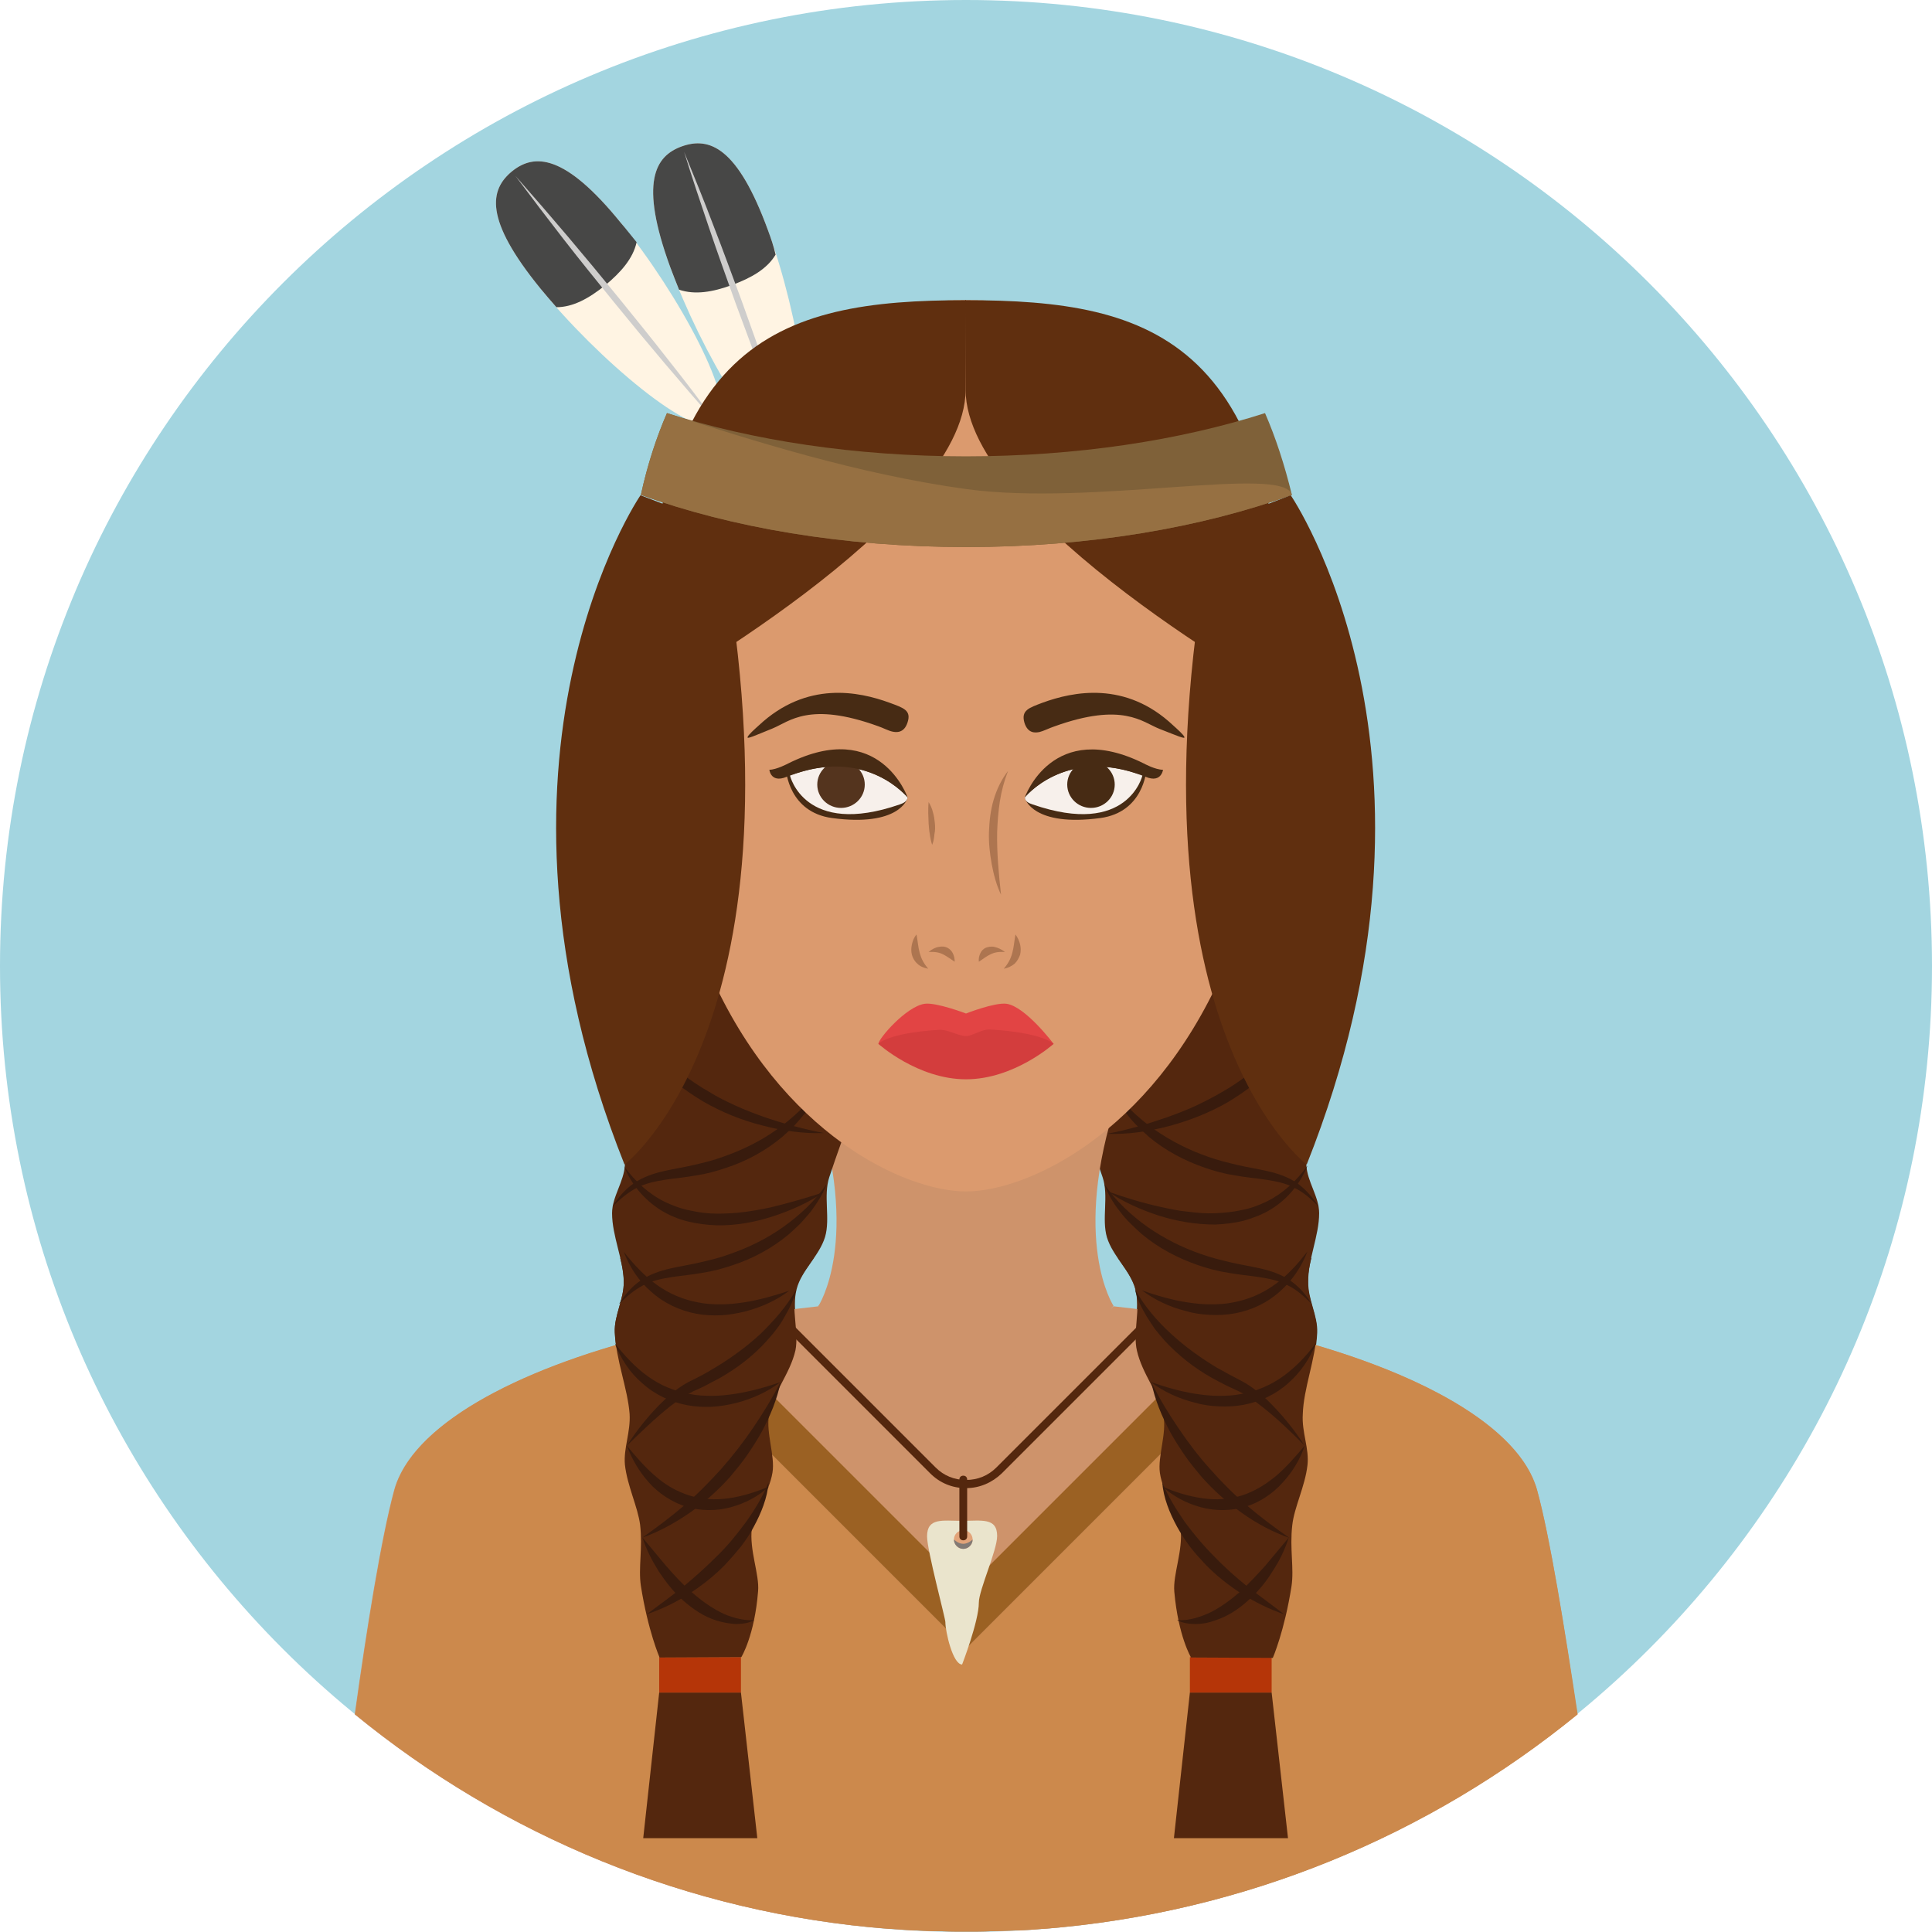 <?xml version="1.0" encoding="iso-8859-1"?>
<!-- Generator: Adobe Illustrator 19.0.0, SVG Export Plug-In . SVG Version: 6.00 Build 0)  -->
<svg version="1.1" id="Layer_1" xmlns="http://www.w3.org/2000/svg" xmlns:xlink="http://www.w3.org/1999/xlink" x="0px" y="0px"
	 viewBox="0 0 496.2 496.2" style="enable-background:new 0 0 496.2 496.2;" xml:space="preserve">
<path style="fill:#A3D5E0;" d="M248.1,0C111.1,0,0,111.1,0,248.1s111.1,248.1,248.1,248.1s248.1-111.1,248.1-248.1S385.1,0,248.1,0z
	"/>
<path style="fill:#54270E;" d="M338.8,311.6c0-4.3-3.1-8.1-3.3-12.5c-1.7-43.8-9.4-91.4-29.9-129.7l-107.5,5.7
	c43.7,31.6,69.6,80.8,85.1,127.3c1.6,4.8-0.3,10.7,1.1,15.4c1.5,4.9,6.1,8.6,7.3,13.4c1.3,4.9-0.8,11,0.3,15.7
	c1.4,6.1,5.7,10.9,6.8,16.6c0.9,4.7-1.5,10.5-0.9,14.8c0.8,5.5,4.7,9.5,5.3,14.3c0.7,5.6-2,11.8-1.6,16.2c1,11.4,4.3,16.9,4.3,16.9
	l21,0.1c0,0,3-6.9,4.8-18.4c0.7-4.6-0.5-9.7,0.2-15.7c0.5-4.6,3.3-10,3.9-15.4c0.5-4.3-1.5-8.4-1.2-13.1c0.5-6.5,3.5-13.8,3.8-20.9
	c0.2-4.4-2.4-8.5-2.3-13.1C335.9,323.5,338.8,317.4,338.8,311.6z"/>
<g>
	<path style="fill:#381B0D;" d="M326.2,271.1c-1.9,1.8-3.8,3.5-5.9,5.1s-4.2,3-6.5,4.3c-2.2,1.3-4.6,2.5-6.9,3.6
		c-2.4,1.1-4.8,2-7.3,2.9c-4.9,1.7-10,3.2-15.3,4.2c5.4,0.2,10.7-0.6,16-2c5.2-1.4,10.3-3.4,15-6.1c2.3-1.4,4.6-2.9,6.7-4.6
		s4.1-3.6,5.9-5.7c3.6-4.1,6.3-8.9,7.9-14.1C333.1,263.2,329.9,267.4,326.2,271.1z"/>
	<path style="fill:#381B0D;" d="M333.2,303.9c-2.3-1.6-5-2.5-7.6-3.1s-5.3-1-7.8-1.6s-5-1.2-7.5-2.1c-4.9-1.7-9.5-4-13.8-7
		c-4.2-3-8.1-6.6-11.1-11c0.9,2.5,2.3,4.9,4,7c0.8,1.1,1.7,2.1,2.7,3.1s2,1.9,3,2.8c4.2,3.5,9.1,6.1,14.3,7.9c2.6,0.9,5.2,1.6,7.9,2
		c2.7,0.5,5.3,0.7,7.9,1.1s5.1,0.9,7.3,2.1c2.3,1.1,4.3,2.9,6.2,4.8C337.2,307.6,335.4,305.5,333.2,303.9z"/>
</g>
<path style="fill:#CE936B;" d="M287,282.1h-77.8c12.1,36.6,1,53.3,1,53.3l26.9,6.1h22l26.9-6.1C286,335.4,274.9,318.7,287,282.1z"/>
<path style="fill:#54270E;" d="M190.4,169.4c-20.5,38.3-28.1,85.9-29.9,129.7c-0.2,4.4-3.3,8.2-3.3,12.5c0,5.8,2.9,11.9,3,17.5
	c0.1,4.6-2.5,8.7-2.3,13.1c0.3,7.1,3.3,14.4,3.8,20.9c0.3,4.7-1.6,8.8-1.2,13.1c0.6,5.4,3.3,10.8,3.9,15.4c0.7,6-0.5,11.1,0.2,15.7
	c1.8,11.5,4.8,18.4,4.8,18.4l21-0.1c0,0,3.4-5.5,4.3-16.9c0.4-4.3-2.3-10.6-1.6-16.2c0.6-4.8,4.4-8.8,5.3-14.3
	c0.7-4.3-1.7-10.1-0.9-14.8c1-5.7,5.4-10.5,6.8-16.6c1.1-4.7-1-10.8,0.3-15.7c1.2-4.8,5.8-8.5,7.3-13.4c1.4-4.7-0.5-10.6,1.1-15.4
	c15.4-46.4,41.4-95.6,85.1-127.3L190.4,169.4z"/>
<g>
	<path style="fill:#381B0D;" d="M196.3,286.9c-2.5-0.9-4.9-1.8-7.3-2.9c-2.4-1.1-4.7-2.2-6.9-3.6c-2.3-1.3-4.4-2.7-6.5-4.3
		c-2.1-1.5-4-3.3-5.9-5.1c-3.7-3.6-6.9-7.8-9.6-12.5c1.5,5.1,4.3,9.9,7.9,14.1c1.8,2.1,3.8,4,5.9,5.7c2.1,1.7,4.4,3.2,6.7,4.6
		c4.7,2.7,9.8,4.8,15,6.1c5.2,1.4,10.6,2.2,16,2C206.4,290,201.3,288.6,196.3,286.9z"/>
	<path style="fill:#381B0D;" d="M199.5,290.1c-4.2,3-8.9,5.3-13.8,7c-2.4,0.9-4.9,1.5-7.5,2.1c-2.5,0.6-5.2,1-7.8,1.6
		s-5.3,1.5-7.6,3.1s-4.1,3.7-5.5,6c1.9-1.9,3.9-3.6,6.2-4.8c2.3-1.2,4.8-1.7,7.3-2.1c2.6-0.4,5.2-0.6,7.9-1.1c2.7-0.4,5.3-1.1,7.9-2
		c5.2-1.7,10.1-4.4,14.3-7.9c1-0.9,2-1.8,3-2.8c0.9-1,1.8-2,2.7-3.1c1.6-2.2,3.1-4.5,4-7C207.6,283.5,203.7,287.1,199.5,290.1z"/>
</g>
<path style="fill:#DB9A6E;" d="M248.1,77.1c-44,0-79.8,21.2-79.8,113.6c0,31.3,5.6,40.3,14,59.2c18.4,41.6,50.3,56.1,65.8,56.1
	s47.3-14.5,65.8-56.1c8.4-18.9,14-27.9,14-59.2C327.9,98.3,292.1,77.1,248.1,77.1z"/>
<g>
	<path style="fill:#AD7550;" d="M236.2,244.7c-0.4-1.5-0.5-3-0.8-4.7c-0.7,0.8-1,1.7-1.2,2.6c-0.2,0.9-0.2,1.8,0,2.6
		s0.7,1.7,1.4,2.3c0.7,0.7,1.7,1.1,2.8,1.3C237.2,247.4,236.6,246.2,236.2,244.7z"/>
	<path style="fill:#AD7550;" d="M244.7,244.8c-0.3-0.6-0.8-1.1-1.4-1.4c-0.6-0.3-1.3-0.4-2.2-0.2c-0.8,0.1-1.8,0.6-2.6,1.3
		c1.5-0.1,2.7,0.1,3.7,0.6s1.9,1.2,3,1.9C245.2,246.1,245,245.4,244.7,244.8z"/>
	<path style="fill:#AD7550;" d="M255.4,243.2c-0.8-0.2-1.6,0-2.2,0.2c-0.6,0.3-1.1,0.7-1.4,1.4c-0.3,0.6-0.5,1.3-0.4,2.2
		c1.1-0.7,1.9-1.4,3-1.9c1-0.5,2.1-0.7,3.7-0.6C257.2,243.8,256.3,243.4,255.4,243.2z"/>
	<path style="fill:#AD7550;" d="M262,242.6c-0.2-0.9-0.6-1.8-1.2-2.6c-0.3,1.7-0.4,3.2-0.8,4.7s-1,2.7-2.2,4.1
		c1.1-0.2,2.1-0.7,2.8-1.3c0.7-0.7,1.1-1.5,1.4-2.3C262.2,244.3,262.2,243.4,262,242.6z"/>
	<path style="fill:#AD7550;" d="M256.1,213.7c0.1-2.7,0.3-5.3,0.7-7.9c0.4-2.6,1.1-5.2,2.1-7.8c-1.7,2.2-2.9,4.7-3.7,7.4
		c-0.8,2.7-1.1,5.5-1.2,8.2c-0.1,2.8,0.2,5.5,0.7,8.3c0.5,2.7,1.2,5.4,2.4,7.9C256.5,224.4,256,219,256.1,213.7z"/>
	<path style="fill:#AD7550;" d="M240.1,211.4c-0.1-0.9-0.2-1.9-0.5-2.8c-0.2-0.9-0.6-1.8-1.1-2.6c-0.1,1-0.1,1.9-0.1,2.8
		c0,0.9,0.1,1.8,0.1,2.7c0.1,0.9,0.1,1.8,0.3,2.7c0.1,0.9,0.3,1.8,0.6,2.8c0.4-0.9,0.5-1.8,0.6-2.8
		C240.2,213.3,240.2,212.4,240.1,211.4z"/>
</g>
<path style="fill:#472B14;" d="M263.2,204.8c0,0.5,2.3,7.6,19.4,5.3c11.1-1.5,11.8-12.2,11.8-12.2
	C274.1,186.6,263.2,204.8,263.2,204.8z"/>
<path style="fill:#F7F0EB;" d="M263.2,204.8c0.1,1.1,1.1,1.5,2,1.8c24.5,8.5,28.2-7.4,28.2-7.4C273.6,191.7,263.2,204.8,263.2,204.8
	z"/>
<g>
	<ellipse style="fill:#472B14;" cx="280.2" cy="201.5" rx="6.1" ry="6"/>
	<path style="fill:#472B14;" d="M293.8,196.1c-23.5-11.7-30.6,8.7-30.6,8.7s10-12.5,28.9-6.1c0.4,0,0.9,0.2,1.3,0.4
		c4.8,2.6,5.3-1.4,5.3-1.4C296.7,197.7,293.8,196.1,293.8,196.1z"/>
	<path style="fill:#472B14;" d="M304.2,189.3c-0.2-0.6-1.9-2.1-2.9-3c-12.2-11.5-25.7-8.7-33.6-5.8c-3.4,1.3-5.5,1.9-4.6,5.1
		c0.9,2.9,2.9,2.6,3.9,2.4c0.9-0.2,2.5-1,3.7-1.4c17.7-6.4,22.7-1.1,27.1,0.6C302.4,189,304.4,189.9,304.2,189.3z"/>
	<path style="fill:#472B14;" d="M201.9,197.9c0,0,0.7,10.7,11.8,12.2c17.1,2.3,19.4-4.8,19.4-5.3C233,204.8,222.1,186.6,201.9,197.9
		z"/>
</g>
<path style="fill:#F7F0EB;" d="M202.9,199.2c0,0,3.7,15.9,28.2,7.4c0.9-0.3,1.9-0.8,2-1.8C233,204.8,222.6,191.7,202.9,199.2z"/>
<ellipse style="fill:#54341E;" cx="216" cy="201.5" rx="6.1" ry="6"/>
<g>
	<path style="fill:#472B14;" d="M202.4,196.1c0,0-3,1.6-4.8,1.6c0,0,0.4,4,5.3,1.4c0.4-0.2,0.8-0.3,1.3-0.4
		c18.9-6.4,28.9,6.1,28.9,6.1S226,184.3,202.4,196.1z"/>
	<path style="fill:#472B14;" d="M228.5,180.5c-7.9-2.9-21.3-5.7-33.6,5.8c-1,0.9-2.7,2.4-2.9,3s1.7-0.3,6.4-2.2
		c4.4-1.8,9.4-7,27.1-0.6c1.2,0.4,2.7,1.2,3.7,1.4c0.9,0.2,3,0.5,3.9-2.4C234.1,182.4,232,181.8,228.5,180.5z"/>
</g>
<path style="fill:#E24444;" d="M258.5,257.8c-3-0.4-10.4,2.5-10.4,2.5s-7.6-2.9-10.6-2.5c-4.8,0.7-11.9,9-11.9,10.3
	c0,0,10.1,5.2,22.5,5.2s22.5-5.2,22.5-5.2S263.4,258.5,258.5,257.8z"/>
<path style="fill:#D33D3D;" d="M254.2,264.4c-2-0.1-4.5,1.7-6.1,1.7c-1.9,0-4.8-1.8-7-1.6c-13.1,0.8-15.5,3.6-15.5,3.6
	s10.1,9.1,22.5,9.1s22.5-9.1,22.5-9.1S267.9,265.2,254.2,264.4z"/>
<path style="fill:#CE936B;" d="M285.9,335.4c0,0-8.9,17.3-38.1,17.3s-37.5-17.3-37.5-17.3s-7,54.7,37.9,54.7
	S285.9,335.4,285.9,335.4z"/>
<path style="fill:#FFF4E3;" d="M159.5,57.3c-14.5-17.9-22.3-17.9-28-13.3c-5.7,4.7-7.3,12.2,7.3,30.1c14.5,17.9,39.7,39.3,45.4,34.7
	C189.9,104.1,174.1,75.2,159.5,57.3z"/>
<path style="fill:#474746;" d="M159.5,57.3c-14.5-17.9-22.3-17.9-28-13.3c-5.7,4.7-7.3,12.2,7.3,30.1c1.3,1.6,2.7,3.2,4.1,4.8
	c4.3,0,8.4-2.3,12.5-5.6c4-3.3,7.2-6.9,8.1-11.1C162.1,60.5,160.8,58.8,159.5,57.3z"/>
<path style="fill:#CECDCC;" d="M171.7,92.5c-4.2-5.4-8.5-10.7-12.8-16s-8.7-10.6-13.1-15.8c-4.4-5.2-8.9-10.4-13.4-15.5
	c4.1,5.5,8.2,10.9,12.4,16.3c4.2,5.4,8.5,10.7,12.8,16s8.7,10.6,13.1,15.8c4.4,5.2,8.9,10.4,13.4,15.5
	C180.1,103.3,176,97.9,171.7,92.5z"/>
<path style="fill:#FFF4E3;" d="M197.3,59.3c-7.9-21.7-15.2-24.2-22.2-21.7c-6.9,2.5-10.9,9.2-3,30.9s24.6,50.2,31.6,47.6
	C210.6,113.5,205.2,81,197.3,59.3z"/>
<path style="fill:#474746;" d="M197.3,59.3c-7.9-21.7-15.2-24.2-22.2-21.7c-6.9,2.5-10.9,9.2-3,30.9c0.7,1.9,1.5,3.9,2.3,5.9
	c4.1,1.4,8.7,0.6,13.6-1.2c4.9-1.8,9-4.1,11.2-7.8C198.7,63.2,198,61.2,197.3,59.3z"/>
<path style="fill:#CECDCC;" d="M197.3,96.6c-2.2-6.5-4.5-12.9-6.8-19.3c-2.4-6.4-4.7-12.8-7.2-19.2c-2.4-6.4-5-12.7-7.6-19.1
	c2,6.5,4.2,13,6.4,19.5s4.5,12.9,6.8,19.3c2.4,6.4,4.7,12.8,7.2,19.2c2.4,6.4,5,12.7,7.6,19.1C201.7,109.5,199.5,103,197.3,96.6z"/>
<path style="fill:#CE936B;" d="M247.8,317l-37.7,18.4c0,0,16.8,28.1,37.6,28.1s38.2-28.1,38.2-28.1L247.8,317z"/>
<g>
	<path style="fill:#602F0F;" d="M248.1,77.1L248.1,77.1c-48.7,0-82.8,10.1-82.8,102.5c0,0,82.7-45.9,82.7-79.5L248.1,77.1
		L248.1,77.1z"/>
	<path style="fill:#602F0F;" d="M247.9,77.1L247.9,77.1L247.9,77.1l0.1,23c0,33.6,82.7,79.5,82.7,79.5
		C330.6,87.2,296.6,77.1,247.9,77.1z"/>
</g>
<path style="fill:#7F6139;" d="M324.9,106.1c-21.9,7-48.3,11.1-76.8,11.1s-55-4.1-76.8-11.1c-2.7,6.2-5,13.2-6.7,21
	c23.1,8.4,52.1,13.4,83.6,13.4s60.5-5,83.6-13.4C329.9,119.3,327.6,112.3,324.9,106.1z"/>
<path style="fill:#967042;" d="M248.1,125.6c-28.2-3.9-55-12.5-76.8-19.5c-2.7,6.2-5,13.2-6.7,21c23.1,8.4,52.1,13.4,83.6,13.4
	s60.5-5,83.6-13.4C329.9,119.3,280.6,130.1,248.1,125.6z"/>
<path style="fill:#CE936B;" d="M394.8,382.8c-6-22.2-51.6-41.1-108.8-47.3l-37.9,38.8l-37.9-38.8c-57.2,6.2-103,25.1-109,47.3
	c-3.3,12.2-7,35.2-10.1,57.5c38,31.1,85.4,51.1,137.2,55.1c0.1,0,0.3,0,0.4,0c1.9,0.1,3.8,0.3,5.8,0.4c0.3,0,0.6,0,0.9,0
	c1.8,0.1,3.7,0.2,5.6,0.2c0.3,0,0.6,0,0.8,0c2.1,0.1,4.1,0.1,6.2,0.1h0.1h0.1c2.1,0,4.2,0,6.2-0.1c0.3,0,0.6,0,0.8,0
	c1.9-0.1,3.7-0.1,5.6-0.2c0.3,0,0.6,0,0.9,0c1.9-0.1,3.8-0.2,5.8-0.4c0.1,0,0.3,0,0.4,0c51.9-4.1,99.2-24.1,137.2-55.1
	C401.8,417.9,398.1,394.9,394.8,382.8z"/>
<path style="fill:#54270E;" d="M296.1,336.7l-40.2,40.2c-2.1,2.1-4.8,3.2-7.8,3.2s-5.7-1.1-7.8-3.2l-40.2-40.2
	c-0.8,0.1-1.7,0.2-2.5,0.4l41.3,41.3c2.5,2.5,5.7,3.8,9.2,3.8s6.7-1.4,9.2-3.8l41.3-41.3C297.7,336.9,296.9,336.8,296.1,336.7z"/>
<path style="fill:#CC894C;" d="M394.8,382.8c-4.4-16.3-30.2-30.8-66.2-39.9l-80.5,80.5l-80.5-80.5c-36.1,9-62,23.6-66.3,39.9
	c-3.3,12.2-7,35.2-10.1,57.5c38,31.1,85.4,51.1,137.2,55.1c0.1,0,0.3,0,0.4,0c1.9,0.1,3.8,0.3,5.8,0.4c0.3,0,0.6,0,0.9,0
	c1.8,0.1,3.7,0.2,5.6,0.2c0.3,0,0.6,0,0.8,0c2.1,0.1,4.1,0.1,6.2,0.1h0.1h0.1c2.1,0,4.2,0,6.2-0.1c0.3,0,0.6,0,0.8,0
	c1.9-0.1,3.7-0.1,5.6-0.2c0.3,0,0.6,0,0.9,0c1.9-0.1,3.8-0.2,5.8-0.4c0.1,0,0.3,0,0.4,0c51.9-4.1,99.2-24.1,137.2-55.1
	C401.8,417.9,398.1,394.9,394.8,382.8z"/>
<path style="fill:#9B6123;" d="M316.1,340.1l-68,68l-68-68c-4.3,0.9-8.5,1.8-12.5,2.8l80.5,80.5l80.5-80.5
	C324.6,341.9,320.4,340.9,316.1,340.1z"/>
<path style="fill:#602F0F;" d="M184.4,134.8l-19.9-7.6c0,0-45.9,66.9-4.1,171.9C160.4,299.1,209.1,262.1,184.4,134.8z"/>
<polygon style="fill:#54270E;" points="190.3,434.7 169.3,434.7 165.2,472.1 194.5,472.1 "/>
<rect x="169.3" y="425.6" style="fill:#B53508;" width="21" height="9.1"/>
<path style="fill:#54270E;" d="M204.4,331.2c0.7-2.9,2.8-5.4,4.6-8.1h-49.7c0.5,2,0.9,4.1,0.9,6c0.1,4.6-2.5,8.7-2.3,13.1
	c0.3,7.1,3.3,14.4,3.8,20.9c0.3,4.7-1.6,8.8-1.2,13.1c0.6,5.4,3.3,10.8,3.9,15.4c0.7,6-0.5,11.1,0.2,15.7
	c1.8,11.5,4.8,18.4,4.8,18.4l21-0.1c0,0,3.4-5.5,4.3-16.9c0.4-4.3-2.3-10.6-1.6-16.2c0.6-4.8,4.4-8.8,5.3-14.3
	c0.7-4.3-1.7-10.1-0.9-14.8c1-5.7,5.4-10.5,6.8-16.6C205.2,342.2,203.2,336.1,204.4,331.2z"/>
<g>
	<path style="fill:#381B0D;" d="M188.7,358c-2,0.3-3.9,0.5-5.9,0.5s-3.9-0.1-5.8-0.5c-3.8-0.7-7.4-2.2-10.6-4.5
		c-3.2-2.3-5.9-5.2-8.5-8.5c1.5,3.9,3.8,7.5,7.1,10.3c3.2,2.9,7.3,4.8,11.5,5.6c2.1,0.4,4.3,0.5,6.4,0.4c2.1-0.1,4.2-0.5,6.3-1
		c4.1-1.1,7.9-2.8,11.2-5.3C196.6,356.3,192.6,357.4,188.7,358z"/>
	<path style="fill:#381B0D;" d="M191,334.5c-2,0.3-3.9,0.5-5.9,0.5s-3.9-0.1-5.8-0.5c-3.8-0.7-7.4-2.2-10.6-4.5
		c-3.2-2.3-5.9-5.2-8.5-8.5c1.5,3.9,3.8,7.5,7.1,10.3c3.2,2.9,7.3,4.8,11.5,5.6c2.1,0.4,4.3,0.5,6.4,0.4c2.1-0.1,4.2-0.5,6.3-1
		c4.1-1.1,7.9-2.8,11.2-5.3C198.8,332.8,194.9,333.9,191,334.5z"/>
	<path style="fill:#381B0D;" d="M197.9,310.1c-2.3,0.5-4.6,0.9-6.9,1.2c-2.3,0.3-4.6,0.4-6.9,0.4c-2.3,0-4.6-0.3-6.8-0.8
		c-2.2-0.4-4.4-1.2-6.5-2.2c-4.1-2-7.6-5.2-10.5-9.1c1.8,4.5,5.1,8.5,9.4,11.2c2.1,1.3,4.5,2.3,6.9,2.9s4.9,0.9,7.4,1
		c5,0.1,9.9-0.8,14.5-2.3s9.1-3.5,13.1-6.2C207,307.7,202.5,309,197.9,310.1z"/>
	<path style="fill:#381B0D;" d="M187.2,384.8c-3.4,0.5-6.9,0.3-10.1-0.7c-3.2-1-6.2-2.7-8.8-5c-2.7-2.3-5-5-7.3-7.8
		c1.3,3.5,3.2,6.7,5.7,9.5s5.9,5,9.6,6.2c3.7,1.1,7.8,1.1,11.4,0.1c3.7-1,7.1-2.8,9.8-5.3C194.1,383.2,190.7,384.3,187.2,384.8z"/>
	<path style="fill:#381B0D;" d="M189.1,415.6c-1.5-0.4-2.9-0.9-4.2-1.6c-2.7-1.4-5.1-3.2-7.4-5.2c-2.3-2-4.4-4.3-6.4-6.6l-6.1-7.3
		c1,3.1,2.5,6,4.2,8.7c1.8,2.7,3.8,5.3,6.3,7.5s5.3,4.1,8.5,5.1c1.6,0.5,3.3,0.8,4.9,0.9c1.7,0,3.4-0.2,4.8-1
		C192.2,416.2,190.6,416,189.1,415.6z"/>
	<path style="fill:#381B0D;" d="M201.2,315.1c-4.2,3-8.9,5.3-13.8,7c-2.4,0.9-4.9,1.5-7.5,2.1c-2.5,0.6-5.2,1-7.8,1.6
		s-5.3,1.5-7.6,3.1s-4.1,3.7-5.5,6c1.9-1.9,3.9-3.6,6.2-4.8c2.3-1.2,4.8-1.7,7.3-2.1c2.6-0.4,5.2-0.6,7.9-1.1c2.7-0.4,5.3-1.1,7.9-2
		c5.2-1.7,10.1-4.4,14.3-7.9c1-0.9,2-1.8,3-2.8c0.9-1,1.8-2,2.7-3.1c1.6-2.2,3.1-4.5,4-7C209.3,308.5,205.4,312.1,201.2,315.1z"/>
	<path style="fill:#381B0D;" d="M195.2,342.7c-3.6,3.3-7.6,6.2-11.8,8.7c-2.1,1.3-4.2,2.4-6.5,3.5c-2.4,1.3-4.4,2.9-6.3,4.7
		c-3.7,3.5-6.9,7.5-9.6,11.7c3.6-3.5,7.2-7,11.1-10.1c1.9-1.5,4-2.9,6-3.9c1.1-0.5,2.3-1,3.4-1.6c1.1-0.6,2.3-1.2,3.4-1.8
		c4.4-2.5,8.6-5.7,12-9.5c0.9-1,1.7-1.9,2.5-3c0.8-1,1.5-2.1,2.1-3.2c1.3-2.2,2.4-4.5,3-7C202,335.6,198.7,339.3,195.2,342.7z"/>
	<path style="fill:#381B0D;" d="M193.5,366.6c-2.5,3.7-5.3,7.3-8.2,10.6c-3,3.3-6.1,6.5-9.5,9.4s-7,5.6-10.8,8.3
		c4.3-1.5,8.4-3.8,12.2-6.4c3.8-2.7,7.3-5.8,10.4-9.3c1.5-1.8,3-3.6,4.3-5.5s2.6-3.9,3.7-5.9c2.2-4.1,4-8.4,4.9-12.9
		C198.4,359,196,362.9,193.5,366.6z"/>
	<path style="fill:#381B0D;" d="M191.6,390.9c-2.3,3.1-4.7,6.1-7.5,8.8c-2.7,2.7-5.6,5.3-8.6,7.8c-3,2.4-6.2,4.7-9.4,7.1
		c3.8-1.3,7.4-3,10.8-5.2c3.4-2.2,6.6-4.7,9.4-7.6c1.4-1.5,2.7-3,4-4.6c1.2-1.6,2.4-3.3,3.3-5.1c1.9-3.5,3.5-7.4,3.8-11.4
		C195.9,384.4,193.8,387.8,191.6,390.9z"/>
</g>
<path style="fill:#602F0F;" d="M331.5,127.2l-19.9,7.6c-24.7,127.3,24,164.3,24,164.3C377.4,194.1,331.5,127.2,331.5,127.2z"/>
<polygon style="fill:#54270E;" points="326.6,434.7 305.6,434.7 301.5,472.1 330.8,472.1 "/>
<rect x="305.6" y="425.6" style="fill:#B53508;" width="21" height="9.1"/>
<path style="fill:#54270E;" d="M338.2,342.2c0.2-4.4-2.4-8.5-2.3-13.1c0-1.9,0.4-4,0.9-6h-49.7c1.8,2.6,3.8,5.2,4.6,8.1
	c1.3,4.9-0.8,11,0.3,15.7c1.4,6.1,5.7,10.9,6.8,16.6c0.9,4.7-1.5,10.5-0.9,14.8c0.8,5.5,4.7,9.5,5.3,14.3c0.7,5.6-2,11.8-1.6,16.2
	c1,11.4,4.3,16.9,4.3,16.9l21,0.1c0,0,3-6.9,4.8-18.4c0.7-4.6-0.5-9.7,0.2-15.7c0.5-4.6,3.3-10,3.9-15.4c0.5-4.3-1.5-8.4-1.2-13.1
	C334.8,356.6,337.8,349.3,338.2,342.2z"/>
<g>
	<path style="fill:#381B0D;" d="M329.5,353.5c-3.2,2.3-6.8,3.8-10.6,4.5c-1.9,0.4-3.8,0.5-5.8,0.5s-3.9-0.2-5.9-0.5
		c-3.9-0.6-7.8-1.7-11.7-3.1c3.3,2.5,7.2,4.3,11.2,5.3c2,0.6,4.1,0.9,6.3,1c2.1,0.1,4.3,0,6.4-0.4c4.3-0.8,8.3-2.7,11.5-5.6
		c3.2-2.8,5.6-6.4,7.1-10.3C335.5,348.3,332.7,351.2,329.5,353.5z"/>
	<path style="fill:#381B0D;" d="M327.3,330c-3.2,2.3-6.8,3.8-10.6,4.5c-1.9,0.4-3.8,0.5-5.8,0.5s-3.9-0.2-5.9-0.5
		c-3.9-0.6-7.8-1.7-11.7-3.1c3.3,2.5,7.2,4.3,11.2,5.3c2,0.6,4.1,0.9,6.3,1c2.1,0.1,4.3,0,6.4-0.4c4.3-0.8,8.3-2.7,11.5-5.6
		c3.2-2.8,5.6-6.4,7.1-10.3C333.2,324.8,330.5,327.7,327.3,330z"/>
	<path style="fill:#381B0D;" d="M325.3,308.6c-2.1,1-4.2,1.8-6.5,2.2c-2.2,0.5-4.5,0.7-6.8,0.8c-2.3,0.1-4.6-0.1-6.9-0.4
		c-2.3-0.2-4.6-0.7-6.9-1.2c-4.6-1-9.2-2.4-13.7-4c4,2.7,8.5,4.7,13.1,6.2c4.7,1.5,9.6,2.3,14.5,2.3c2.5-0.1,5-0.4,7.4-1
		c2.4-0.7,4.8-1.6,6.9-2.9c4.3-2.6,7.6-6.7,9.4-11.2C332.9,303.4,329.4,306.6,325.3,308.6z"/>
	<path style="fill:#381B0D;" d="M327.7,379.1c-2.7,2.2-5.6,4-8.8,5c-3.2,1-6.7,1.2-10.1,0.7s-6.9-1.5-10.2-3
		c2.7,2.5,6.1,4.3,9.8,5.3c3.7,1,7.7,1,11.4-0.1c3.7-1.1,7.1-3.4,9.6-6.2c2.6-2.8,4.5-6,5.7-9.5
		C332.7,374.1,330.4,376.8,327.7,379.1z"/>
	<path style="fill:#381B0D;" d="M324.9,402.2c-2.1,2.3-4.2,4.6-6.4,6.6c-2.3,2-4.7,3.8-7.4,5.2c-1.4,0.7-2.8,1.2-4.2,1.6
		c-1.5,0.4-3,0.6-4.6,0.5c1.5,0.8,3.2,1,4.8,1c1.7,0,3.3-0.3,4.9-0.9c3.2-1,6.1-2.9,8.5-5.1c2.5-2.2,4.6-4.7,6.3-7.5
		c1.8-2.7,3.2-5.6,4.2-8.7L324.9,402.2z"/>
	<path style="fill:#381B0D;" d="M331.4,328.9c-2.3-1.6-5-2.5-7.6-3.1s-5.3-1-7.8-1.6s-5-1.2-7.5-2.1c-4.9-1.7-9.5-4-13.8-7
		c-4.2-3-8.1-6.6-11.1-11c0.9,2.5,2.3,4.9,4,7c0.8,1.1,1.7,2.1,2.7,3.1s2,1.9,3,2.8c4.2,3.5,9.1,6.1,14.3,7.9c2.6,0.9,5.2,1.6,7.9,2
		c2.7,0.5,5.3,0.7,7.9,1.1s5.1,0.9,7.3,2.1c2.3,1.1,4.3,2.9,6.2,4.8C335.5,332.6,333.7,330.5,331.4,328.9z"/>
	<path style="fill:#381B0D;" d="M325.4,359.5c-1.9-1.7-3.9-3.4-6.3-4.7c-2.3-1.2-4.4-2.3-6.5-3.5c-4.2-2.5-8.2-5.4-11.8-8.7
		c-3.6-3.3-6.9-7.1-9.3-11.5c0.5,2.5,1.7,4.8,3,7c0.7,1.1,1.4,2.2,2.1,3.2c0.8,1,1.6,2,2.5,3c3.5,3.8,7.6,7,12,9.5
		c1.1,0.6,2.2,1.2,3.4,1.8c1.1,0.6,2.4,1.1,3.4,1.6c2.1,1,4.1,2.4,6,3.9c3.9,3,7.5,6.5,11.1,10.1C332.3,367,329.1,363.1,325.4,359.5
		z"/>
	<path style="fill:#381B0D;" d="M320.3,386.7c-3.4-2.9-6.6-6.1-9.5-9.4c-3-3.3-5.7-6.9-8.2-10.6s-4.9-7.6-6.9-11.7
		c0.9,4.5,2.7,8.8,4.9,12.9c1.1,2,2.4,4,3.7,5.9c1.3,1.9,2.8,3.7,4.3,5.5c3.1,3.5,6.6,6.6,10.4,9.3c3.8,2.7,7.9,4.9,12.2,6.4
		C327.3,392.3,323.7,389.6,320.3,386.7z"/>
	<path style="fill:#381B0D;" d="M320.4,407.5c-3-2.4-5.9-5-8.6-7.8c-2.7-2.7-5.2-5.7-7.5-8.8c-2.2-3.2-4.3-6.5-5.8-10.2
		c0.3,4,1.9,7.9,3.8,11.4c1,1.8,2.1,3.5,3.3,5.1c1.2,1.6,2.6,3.1,4,4.6c2.8,2.9,6,5.4,9.4,7.6c3.4,2.1,7,3.9,10.8,5.2
		C326.7,412.2,323.5,409.9,320.4,407.5z"/>
</g>
<path style="fill:#EAE4CC;" d="M247.1,390.6c-5,0-9-0.9-9,4c0,3.6,4.7,21,4.7,22c0,2.4,1.9,10.9,4.3,10.9c0,0,4.3-11.1,4.3-15.9
	c0-3.2,4.7-13.4,4.7-17.1C256.1,389.7,252.1,390.6,247.1,390.6z"/>
<circle style="fill:#E2A379;" cx="247.4" cy="395.4" r="2.4"/>
<path style="fill:#827A75;" d="M247.4,396.5c-1.3,0-2.4-1.1-2.4-1.1c0,1.3,1.1,2.4,2.4,2.4c1.3,0,2.4-1.1,2.4-2.4
	C249.8,395.4,248.7,396.5,247.4,396.5z"/>
<path style="fill:#54270E;" d="M247.4,379c-0.6,0-1,0.4-1,1v14.6c0,0.6,0.4,1,1,1s1-0.4,1-1V380C248.4,379.4,248,379,247.4,379z"/>
<g>
</g>
<g>
</g>
<g>
</g>
<g>
</g>
<g>
</g>
<g>
</g>
<g>
</g>
<g>
</g>
<g>
</g>
<g>
</g>
<g>
</g>
<g>
</g>
<g>
</g>
<g>
</g>
<g>
</g>
</svg>

